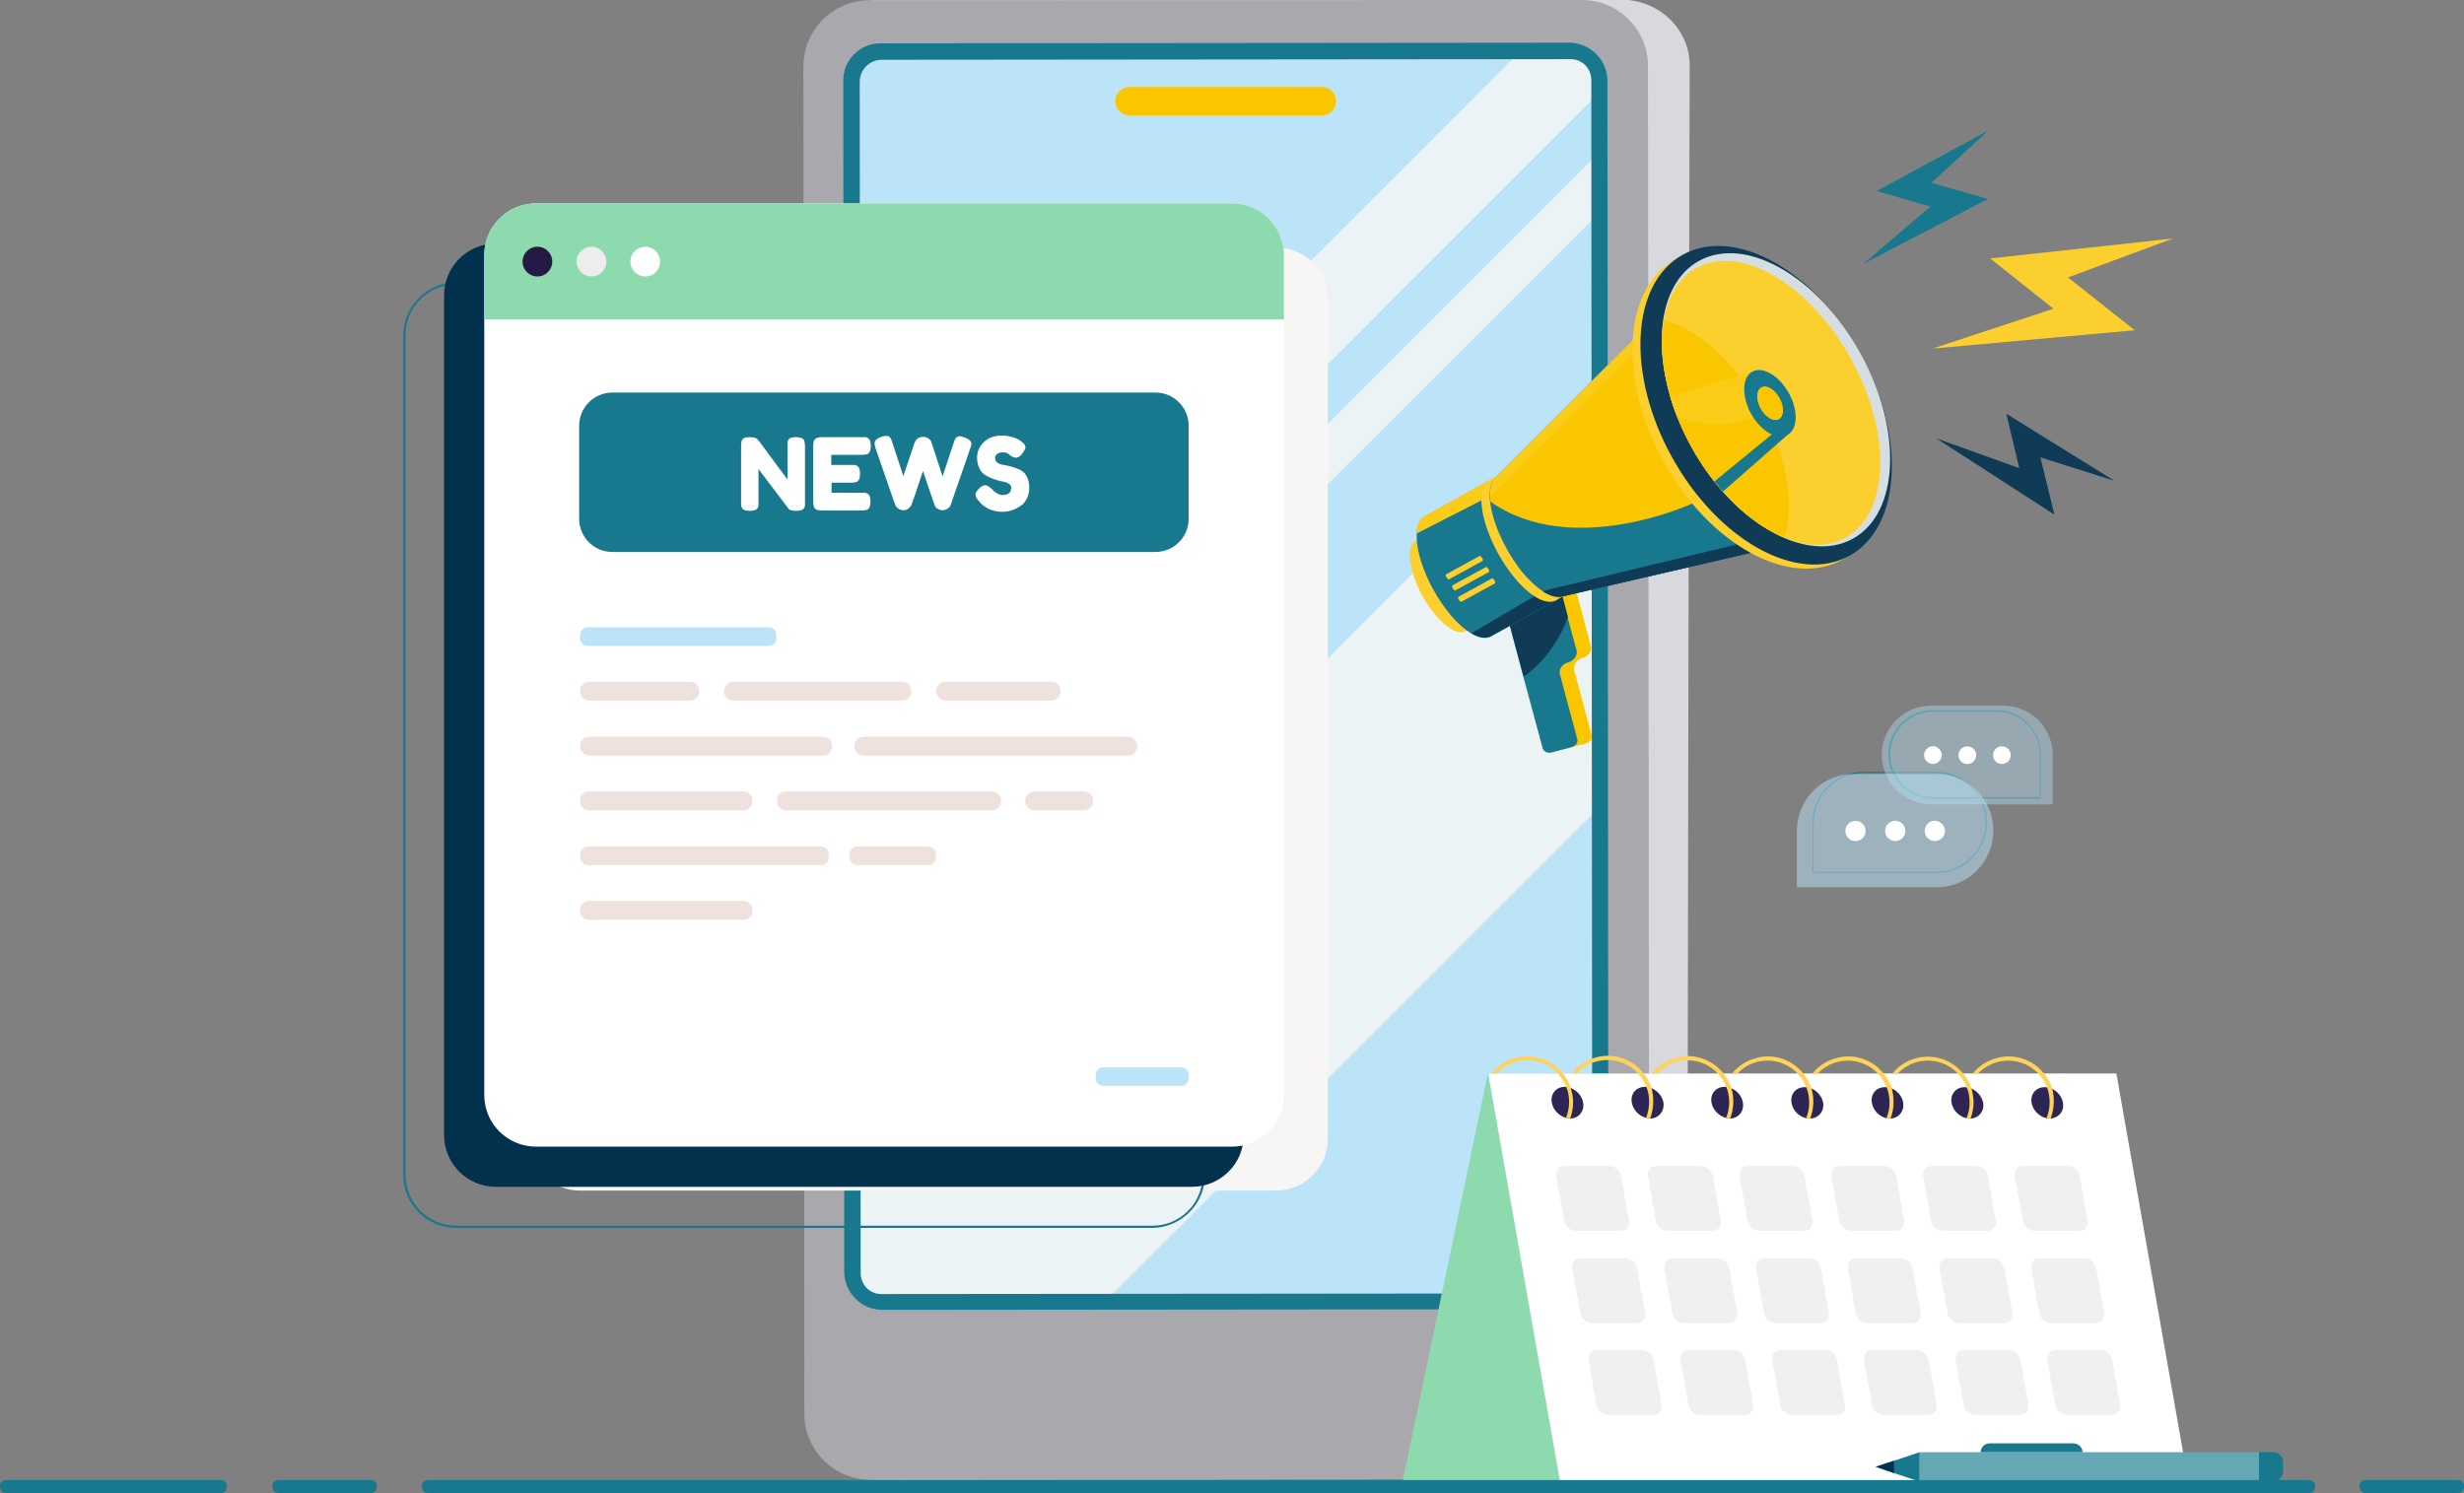 <svg width="533" height="323" viewBox="0 0 533 323" fill="none" xmlns="http://www.w3.org/2000/svg">
<rect x="0" y="0" width="533" height="323" fill="#808080" stroke="none"/>
<g clip-path="url(#clip0_860_1833)">
<path d="M364.958 305.755C364.958 312.804 359.621 318.62 352.574 319.784V319.852H352.3C351.547 319.989 350.795 319.989 350.042 319.989L189.253 320.126C188.5 320.126 187.747 320.057 186.995 319.989H186.721V319.921C179.742 318.757 174.405 312.941 174.405 305.892L174.953 14.371C174.953 6.501 181.658 0.069 189.868 0.069L350.658 -0.068C358.868 -0.068 365.505 6.296 365.505 14.165L365.368 65.353" fill="#D8D9DF"/>
<path d="M356.474 14.234L356.542 65.353L356.747 305.755C356.747 312.804 351.616 318.621 344.911 319.784V319.852H344.637C343.953 319.989 343.2 319.989 342.447 319.989L188.295 320.126C187.542 320.126 186.858 320.058 186.105 319.989H185.832V319.921C179.126 318.757 173.995 312.941 173.995 305.892L173.789 14.371C173.789 6.501 180.153 0.069 188.021 0.069L342.174 0C350.042 0 356.474 6.364 356.474 14.234Z" fill="#A9A8AD"/>
<path d="M346.211 275.166C346.211 278.724 343.337 281.53 339.847 281.53L238.995 281.599L190.758 281.667C187.2 281.667 184.395 278.793 184.395 275.303V245.261V207.623V194.621V181.688V155.683L184.326 17.587C184.326 14.029 187.2 11.223 190.689 11.223L328.968 11.155H339.711C343.268 11.155 346.074 14.029 346.074 17.519V20.051V32.984V45.986V83.624L346.142 174.571L346.211 275.166Z" fill="#BBE4F9"/>
<path d="M289.011 21.898C289.011 22.72 288.668 23.541 288.121 24.088C287.574 24.636 286.821 24.978 285.932 24.978H244.332C242.621 24.978 241.253 23.609 241.253 21.898C241.253 21.077 241.595 20.256 242.142 19.709C242.689 19.161 243.442 18.819 244.332 18.819H285.932C287.642 18.819 289.011 20.188 289.011 21.898Z" fill="#FAC600"/>
<g opacity="0.8">
<path d="M346.142 174.434L238.995 281.599L190.758 281.667C187.2 281.667 184.395 278.793 184.395 275.303V245.261L346.074 83.556L346.142 174.434Z" fill="#F8F6F4"/>
<path d="M346.005 19.982L184.326 181.688V155.683L328.9 11.086H339.642C343.2 11.086 346.005 13.96 346.005 17.45V19.982Z" fill="#F8F6F4"/>
<path d="M346.074 45.918L184.326 207.623V194.621L346.005 32.916L346.074 45.918Z" fill="#F8F6F4"/>
</g>
<path d="M185.079 280.983C183.505 279.409 182.616 277.356 182.616 275.098L182.411 17.382C182.411 13.002 185.968 9.375 190.416 9.375L339.437 9.239C341.626 9.239 343.679 10.128 345.253 11.634C346.826 13.208 347.716 15.261 347.716 17.519L347.921 275.234C347.921 279.614 344.363 283.241 339.916 283.241L190.895 283.378C188.774 283.378 186.653 282.557 185.079 280.983ZM190.758 12.934C188.089 12.934 185.968 15.055 185.968 17.724L186.174 275.44C186.174 276.672 186.653 277.766 187.474 278.656C188.295 279.477 189.458 279.956 190.621 279.956L339.642 279.819C342.311 279.819 344.432 277.698 344.432 275.029L344.226 17.314C344.226 16.082 343.747 14.987 342.926 14.097C342.105 13.276 340.942 12.797 339.779 12.797L190.758 12.934Z" fill="#18788E"/>
<path d="M276.011 257.579H125.484C119.258 257.579 114.263 252.583 114.263 246.356V64.737C114.263 58.51 119.258 53.514 125.484 53.514H276.011C282.237 53.514 287.232 58.51 287.232 64.737V246.356C287.232 252.583 282.168 257.579 276.011 257.579Z" fill="#F8F6F4"/>
<path d="M249.189 265.654H98.663C92.368 265.654 87.237 260.521 87.237 254.226V72.606C87.237 69.527 88.468 66.585 90.658 64.395C92.847 62.273 95.721 61.041 98.732 61.041H249.258C255.553 61.041 260.684 66.174 260.684 72.47V254.089C260.684 257.168 259.453 260.111 257.263 262.301C255.074 264.422 252.2 265.654 249.189 265.654ZM98.595 61.589C95.721 61.589 92.984 62.684 90.932 64.737C88.811 66.79 87.716 69.596 87.716 72.538V254.157C87.716 260.248 92.642 265.175 98.732 265.175H249.258C252.132 265.175 254.868 264.08 256.921 262.027C259.042 259.974 260.137 257.168 260.137 254.226V72.606C260.137 66.516 255.211 61.589 249.121 61.589H98.595Z" fill="#18788E"/>
<path d="M257.811 256.758H107.284C101.058 256.758 96.063 251.762 96.063 245.535V63.916C96.063 57.688 101.058 52.693 107.284 52.693H257.811C264.037 52.693 269.032 57.688 269.032 63.916V245.535C269.1 251.694 264.037 256.758 257.811 256.758Z" fill="#02314E"/>
<path d="M266.5 248.067H115.974C109.747 248.067 104.753 243.071 104.753 236.844V55.225C104.753 48.998 109.747 44.002 115.974 44.002H266.5C272.726 44.002 277.721 48.998 277.721 55.225V236.844C277.721 243.071 272.658 248.067 266.5 248.067Z" fill="white"/>
<path d="M277.721 69.117H104.753V55.225C104.753 48.998 109.747 44.002 115.974 44.002H266.5C272.726 44.002 277.721 48.998 277.721 55.225V69.117Z" fill="#8DDAAF"/>
<path d="M116.247 59.81C118.023 59.81 119.463 58.37 119.463 56.593C119.463 54.817 118.023 53.377 116.247 53.377C114.471 53.377 113.032 54.817 113.032 56.593C113.032 58.37 114.471 59.81 116.247 59.81Z" fill="#241A43"/>
<path d="M127.947 59.81C129.723 59.81 131.163 58.37 131.163 56.593C131.163 54.817 129.723 53.377 127.947 53.377C126.171 53.377 124.732 54.817 124.732 56.593C124.732 58.37 126.171 59.81 127.947 59.81Z" fill="#EDEDED"/>
<path d="M139.579 59.81C141.355 59.81 142.795 58.37 142.795 56.593C142.795 54.817 141.355 53.377 139.579 53.377C137.803 53.377 136.363 54.817 136.363 56.593C136.363 58.37 137.803 59.81 139.579 59.81Z" fill="white"/>
<path d="M166.263 139.738H127.126C126.237 139.738 125.484 138.986 125.484 138.096V137.343C125.484 136.454 126.237 135.701 127.126 135.701H166.263C167.153 135.701 167.905 136.454 167.905 137.343V138.096C167.905 138.986 167.221 139.738 166.263 139.738Z" fill="#BBE4F9"/>
<path d="M149.226 151.577H127.537C126.374 151.577 125.484 150.688 125.484 149.524C125.484 148.361 126.374 147.471 127.537 147.471H149.226C150.389 147.471 151.279 148.361 151.279 149.524C151.279 150.688 150.321 151.577 149.226 151.577Z" fill="#EFE2DE"/>
<path d="M195.068 151.577H158.668C157.505 151.577 156.616 150.688 156.616 149.524C156.616 148.361 157.505 147.471 158.668 147.471H195.068C196.232 147.471 197.121 148.361 197.121 149.524C197.121 150.688 196.232 151.577 195.068 151.577Z" fill="#EFE2DE"/>
<path d="M227.295 151.577H204.579C203.416 151.577 202.526 150.688 202.526 149.524C202.526 148.361 203.416 147.471 204.579 147.471H227.363C228.526 147.471 229.416 148.361 229.416 149.524C229.416 150.688 228.458 151.577 227.295 151.577Z" fill="#EFE2DE"/>
<path d="M177.963 163.484H127.537C126.374 163.484 125.484 162.595 125.484 161.431C125.484 160.268 126.374 159.378 127.537 159.378H177.963C179.126 159.378 180.016 160.268 180.016 161.431C180.016 162.526 179.126 163.484 177.963 163.484Z" fill="#EFE2DE"/>
<path d="M243.921 163.484H186.858C185.695 163.484 184.805 162.595 184.805 161.431C184.805 160.268 185.695 159.378 186.858 159.378H243.921C245.084 159.378 245.974 160.268 245.974 161.431C246.042 162.526 245.084 163.484 243.921 163.484Z" fill="#EFE2DE"/>
<path d="M160.721 175.323H127.468C126.305 175.323 125.416 174.434 125.416 173.27C125.416 172.107 126.305 171.217 127.468 171.217H160.721C161.884 171.217 162.774 172.107 162.774 173.27C162.842 174.365 161.884 175.323 160.721 175.323Z" fill="#EFE2DE"/>
<path d="M234.411 175.323H223.805C222.642 175.323 221.753 174.434 221.753 173.27C221.753 172.107 222.642 171.217 223.805 171.217H234.411C235.574 171.217 236.463 172.107 236.463 173.27C236.532 174.365 235.574 175.323 234.411 175.323Z" fill="#EFE2DE"/>
<path d="M255.484 234.928H238.653C237.763 234.928 237.011 234.175 237.011 233.285V232.533C237.011 231.643 237.763 230.89 238.653 230.89H255.484C256.374 230.89 257.126 231.643 257.126 232.533V233.285C257.126 234.175 256.374 234.928 255.484 234.928Z" fill="#BBE4F9"/>
<path d="M177.621 187.162H127.195C126.305 187.162 125.553 186.409 125.553 185.52V184.767C125.553 183.877 126.305 183.125 127.195 183.125H177.621C178.511 183.125 179.263 183.877 179.263 184.767V185.52C179.263 186.409 178.511 187.162 177.621 187.162Z" fill="#EFE2DE"/>
<path d="M200.816 187.162H185.421C184.532 187.162 183.779 186.409 183.779 185.52V184.767C183.779 183.877 184.532 183.125 185.421 183.125H200.816C201.705 183.125 202.458 183.877 202.458 184.767V185.52C202.526 186.409 201.774 187.162 200.816 187.162Z" fill="#EFE2DE"/>
<path d="M160.721 199.001H127.468C126.305 199.001 125.416 198.111 125.416 196.948C125.416 195.784 126.305 194.895 127.468 194.895H160.721C161.884 194.895 162.774 195.784 162.774 196.948C162.842 198.043 161.884 199.001 160.721 199.001Z" fill="#EFE2DE"/>
<path d="M214.5 175.323H170.095C168.932 175.323 168.042 174.434 168.042 173.27C168.042 172.107 168.932 171.217 170.095 171.217H214.5C215.663 171.217 216.553 172.107 216.553 173.27C216.553 174.365 215.595 175.323 214.5 175.323Z" fill="#EFE2DE"/>
<path d="M249.942 119.414H132.463C128.495 119.414 125.279 116.198 125.279 112.229V92.11C125.279 88.141 128.495 84.924 132.463 84.924H249.942C253.911 84.924 257.126 88.141 257.126 92.11V112.229C257.126 116.198 253.911 119.414 249.942 119.414Z" fill="#18788E"/>
<path d="M170.505 95.189C170.642 94.915 170.847 94.778 171.121 94.71C171.395 94.642 171.737 94.573 172.147 94.573C172.558 94.573 172.9 94.642 173.174 94.71C173.447 94.778 173.584 94.847 173.721 94.984C173.858 95.052 173.926 95.258 173.995 95.463C174.063 95.668 174.132 96.079 174.132 96.558V108.602C174.132 108.944 174.132 109.218 174.132 109.355C174.132 109.491 174.063 109.697 173.926 109.902C173.721 110.313 173.174 110.518 172.216 110.518C171.668 110.518 171.258 110.45 171.053 110.381C170.847 110.313 170.642 110.176 170.505 109.97C167.221 105.659 165.1 102.785 164.074 101.485V108.602C164.074 108.944 164.074 109.218 164.074 109.355C164.074 109.491 164.005 109.697 163.868 109.902C163.663 110.313 163.116 110.518 162.158 110.518C161.268 110.518 160.721 110.313 160.516 109.902C160.379 109.697 160.311 109.491 160.311 109.286C160.311 109.081 160.311 108.876 160.311 108.533V96.421C160.311 95.874 160.379 95.463 160.516 95.189C160.653 94.915 160.858 94.778 161.132 94.71C161.405 94.642 161.747 94.573 162.226 94.573C162.637 94.573 162.979 94.642 163.253 94.71C163.526 94.778 163.663 94.847 163.8 94.984C163.868 95.052 164.005 95.189 164.279 95.531C167.358 99.706 169.342 102.443 170.368 103.743V96.421C170.3 95.874 170.368 95.463 170.505 95.189Z" fill="white"/>
<path d="M179.674 106.617H186.379C186.721 106.617 186.926 106.617 187.132 106.617C187.268 106.617 187.474 106.686 187.679 106.823C188.089 107.028 188.295 107.575 188.295 108.533C188.295 109.56 188.021 110.107 187.474 110.313C187.2 110.381 186.858 110.45 186.379 110.45H177.826C176.8 110.45 176.253 110.176 176.047 109.628C175.979 109.423 175.911 109.012 175.911 108.533V96.489C175.911 95.737 176.047 95.258 176.321 94.984C176.595 94.71 177.142 94.573 177.895 94.573H186.447C186.789 94.573 186.995 94.573 187.2 94.573C187.337 94.573 187.542 94.642 187.747 94.778C188.158 94.984 188.363 95.531 188.363 96.489C188.363 97.516 188.089 98.063 187.542 98.269C187.268 98.337 186.926 98.405 186.447 98.405H179.811V100.595H184.121C184.463 100.595 184.668 100.595 184.874 100.595C185.011 100.595 185.216 100.664 185.421 100.801C185.832 101.006 186.037 101.553 186.037 102.511C186.037 103.538 185.763 104.085 185.216 104.291C184.942 104.359 184.6 104.427 184.121 104.427H179.879V106.617H179.674Z" fill="white"/>
<path d="M208.684 94.642C209.642 94.984 210.121 95.463 210.121 96.01C210.121 96.216 210.053 96.558 209.847 97.105L205.674 109.149C205.674 109.218 205.605 109.355 205.537 109.492C205.468 109.628 205.263 109.834 204.989 110.039C204.647 110.244 204.305 110.381 203.895 110.381C203.484 110.381 203.074 110.244 202.8 110.039C202.458 109.834 202.253 109.56 202.184 109.355L199.653 101.896C198.079 106.617 197.258 109.081 197.189 109.149C197.189 109.218 197.121 109.355 196.984 109.492C196.916 109.628 196.779 109.765 196.642 109.902C196.3 110.244 195.889 110.381 195.479 110.381C195 110.381 194.658 110.244 194.316 110.039C194.042 109.834 193.837 109.628 193.7 109.355L193.563 109.012L189.389 96.968C189.253 96.489 189.184 96.147 189.184 95.874C189.184 95.326 189.663 94.847 190.621 94.505C191.032 94.368 191.442 94.3 191.784 94.3C192.126 94.3 192.4 94.436 192.537 94.642C192.742 94.847 192.879 95.258 193.016 95.737L195.411 102.99L197.805 95.874C198.011 95.258 198.353 94.847 198.9 94.642C199.105 94.573 199.447 94.505 199.789 94.505C200.132 94.505 200.474 94.642 200.816 94.847C201.158 95.052 201.363 95.326 201.432 95.531L203.895 103.059L206.289 95.805C206.426 95.463 206.495 95.258 206.563 95.052C206.632 94.915 206.768 94.71 206.974 94.573C207.179 94.436 207.384 94.368 207.726 94.368C207.932 94.436 208.274 94.505 208.684 94.642Z" fill="white"/>
<path d="M211.558 108.191C211.216 107.712 211.011 107.302 211.011 106.96C211.011 106.617 211.353 106.07 211.968 105.523C212.311 105.18 212.721 104.975 213.132 104.975C213.542 104.975 214.089 105.317 214.842 106.07C215.047 106.344 215.321 106.549 215.732 106.754C216.074 106.96 216.484 107.096 216.758 107.096C218.126 107.096 218.742 106.549 218.742 105.454C218.742 105.112 218.537 104.838 218.195 104.633C217.853 104.428 217.374 104.222 216.826 104.154C216.279 104.085 215.663 103.88 215.047 103.675C214.432 103.47 213.816 103.196 213.268 102.854C212.721 102.58 212.242 102.101 211.9 101.417C211.558 100.732 211.353 99.98 211.353 99.022C211.353 97.721 211.832 96.626 212.789 95.668C213.747 94.71 215.047 94.231 216.689 94.231C217.579 94.231 218.332 94.368 219.084 94.573C219.768 94.779 220.316 95.052 220.589 95.258L221.137 95.668C221.616 96.079 221.821 96.421 221.821 96.763C221.821 97.037 221.616 97.448 221.274 97.927C220.795 98.679 220.247 99.022 219.768 99.022C219.495 99.022 219.084 98.885 218.674 98.611C218.605 98.611 218.537 98.542 218.4 98.406C218.263 98.269 218.195 98.2 218.058 98.132C217.784 97.927 217.374 97.858 216.895 97.858C216.416 97.858 216.005 97.995 215.732 98.2C215.389 98.406 215.253 98.748 215.253 99.158C215.253 99.569 215.458 99.911 215.8 100.116C216.142 100.39 216.621 100.527 217.168 100.595C217.716 100.664 218.332 100.801 218.947 101.006C219.632 101.211 220.179 101.417 220.726 101.69C221.274 101.964 221.753 102.375 222.095 103.059C222.437 103.675 222.642 104.496 222.642 105.454C222.642 106.412 222.437 107.233 222.095 107.918C221.753 108.602 221.205 109.218 220.589 109.56C219.426 110.313 218.195 110.723 216.826 110.723C216.142 110.723 215.526 110.655 214.911 110.45C214.295 110.313 213.816 110.107 213.405 109.834C212.653 109.355 212.105 108.944 211.832 108.465L211.558 108.191Z" fill="white"/>
<path d="M303.379 320.537H439.195L457.668 232.259H321.853L303.379 320.537Z" fill="#8DDAAF"/>
<path d="M321.921 232.259L321.032 236.433L327.326 320.537H337.453L321.921 232.259Z" fill="#8DDAAF"/>
<path d="M337.726 320.126L322.332 232.601H457.532L472.926 320.126H337.726Z" fill="white"/>
<path d="M457.189 232.943L472.516 319.784H338.068L322.742 232.943H457.189ZM457.805 232.259H321.921L337.453 320.468H473.337L457.805 232.259Z" fill="white"/>
<path d="M339.642 241.977C339.3 241.977 339.026 241.908 338.753 241.84C337.247 241.429 335.947 240.129 335.674 238.555C335.332 236.707 336.563 235.133 338.479 235.133C338.616 235.133 338.753 235.133 338.821 235.133C339.163 235.202 339.505 235.27 339.847 235.407C341.147 235.954 342.242 237.118 342.447 238.555C342.789 240.403 341.489 241.977 339.642 241.977Z" fill="#2F2554"/>
<path d="M443.574 241.976C443.505 241.976 443.505 241.976 443.437 241.976C443.163 241.976 442.958 241.976 442.684 241.908C441.111 241.566 439.742 240.197 439.468 238.623C439.126 236.776 440.358 235.202 442.274 235.202C442.479 235.202 442.616 235.202 442.821 235.27C443.163 235.339 443.505 235.407 443.847 235.544C445.079 236.091 446.037 237.255 446.242 238.555C446.584 240.403 445.353 241.84 443.574 241.976Z" fill="#2F2554"/>
<path d="M356.953 241.977C356.679 241.977 356.337 241.908 356.063 241.84C354.558 241.429 353.258 240.129 352.984 238.555C352.642 236.707 353.874 235.133 355.789 235.133C355.926 235.133 356.063 235.133 356.2 235.133C356.542 235.202 356.884 235.27 357.226 235.407C358.526 235.954 359.553 237.118 359.826 238.486C360.1 240.403 358.8 241.977 356.953 241.977Z" fill="#2F2554"/>
<path d="M374.263 241.977C373.921 241.977 373.647 241.908 373.374 241.84C371.868 241.497 370.5 240.129 370.226 238.555C369.884 236.707 371.116 235.133 373.032 235.133C373.168 235.133 373.305 235.133 373.442 235.133C373.784 235.202 374.126 235.27 374.468 235.407C375.768 235.954 376.795 237.118 377 238.486C377.342 240.403 376.111 241.908 374.263 241.977Z" fill="#2F2554"/>
<path d="M391.574 241.976C391.232 241.976 390.958 241.976 390.684 241.908C389.111 241.566 387.811 240.197 387.537 238.623C387.195 236.776 388.426 235.202 390.342 235.202C390.479 235.202 390.616 235.202 390.821 235.202C391.163 235.27 391.505 235.339 391.847 235.475C393.079 236.023 394.105 237.186 394.379 238.555C394.653 240.403 393.421 241.908 391.574 241.976Z" fill="#2F2554"/>
<path d="M408.953 241.976H408.884C408.611 241.976 408.337 241.976 408.063 241.908C406.49 241.566 405.189 240.197 404.916 238.623C404.574 236.776 405.805 235.202 407.721 235.202C407.858 235.202 408.063 235.202 408.2 235.202C408.542 235.27 408.884 235.339 409.226 235.475C410.458 236.023 411.484 237.186 411.69 238.555C411.963 240.403 410.732 241.908 408.953 241.976Z" fill="#2F2554"/>
<path d="M426.263 241.976C426.195 241.976 426.195 241.976 426.126 241.976C425.853 241.976 425.579 241.976 425.374 241.908C423.8 241.566 422.432 240.197 422.158 238.623C421.816 236.776 423.047 235.202 424.963 235.202C425.168 235.202 425.305 235.202 425.511 235.27C425.853 235.339 426.195 235.407 426.537 235.544C427.768 236.091 428.726 237.255 429 238.623C429.274 240.403 428.042 241.908 426.263 241.976Z" fill="#2F2554"/>
<path d="M339.642 241.976C339.368 241.976 339.026 241.908 338.753 241.84C339.368 240.266 339.574 238.555 339.3 236.912C339.232 236.297 339.026 235.749 338.821 235.202C338.411 234.107 337.795 233.149 336.974 232.259C336.563 231.78 336.084 231.369 335.605 231.027C331.911 228.427 326.847 228.974 323.837 232.259H322.674C325.889 228.153 331.774 227.332 336.084 230.343C336.837 230.89 337.521 231.575 338.137 232.259C338.889 233.217 339.437 234.244 339.779 235.407C339.916 235.818 339.984 236.228 340.121 236.707C340.463 238.486 340.258 240.334 339.642 241.976Z" fill="#FFD259"/>
<path d="M443.574 241.977C443.505 241.977 443.505 241.977 443.437 241.977C443.163 241.977 442.958 241.976 442.684 241.908C443.574 239.787 443.574 237.392 442.821 235.27C442.411 234.175 441.795 233.217 440.974 232.328C440.563 231.849 440.084 231.506 439.605 231.096C437.621 229.727 435.226 229.18 432.9 229.59C430.916 229.932 429.137 230.89 427.837 232.328H426.674C428.179 230.411 430.3 229.18 432.763 228.701C435.363 228.222 437.963 228.838 440.153 230.343C440.905 230.89 441.589 231.575 442.205 232.259C442.958 233.217 443.574 234.312 443.916 235.475C444.463 237.597 444.395 239.855 443.574 241.977Z" fill="#FFD259"/>
<path d="M356.953 241.976C356.679 241.976 356.337 241.908 356.063 241.84C356.679 240.266 356.884 238.555 356.611 236.844C356.542 236.297 356.337 235.681 356.132 235.133C355.721 234.038 355.105 233.08 354.284 232.191C353.874 231.712 353.395 231.301 352.916 230.959C350.932 229.59 348.537 229.043 346.211 229.453C344.226 229.795 342.447 230.754 341.147 232.191H339.984C341.489 230.274 343.611 229.043 346.074 228.564C348.674 228.085 351.274 228.701 353.463 230.206C354.216 230.754 354.9 231.438 355.516 232.122C356.268 233.08 356.816 234.107 357.226 235.27C357.363 235.681 357.432 236.091 357.5 236.57C357.774 238.486 357.568 240.334 356.953 241.976Z" fill="#FFD259"/>
<path d="M374.263 241.976C373.921 241.976 373.647 241.908 373.374 241.839C374.263 239.718 374.263 237.323 373.442 235.202C373.032 234.107 372.416 233.149 371.595 232.259C371.184 231.78 370.705 231.369 370.226 231.027C368.242 229.659 365.847 229.111 363.521 229.522C361.537 229.864 359.758 230.822 358.458 232.259H357.295C358.8 230.343 360.921 229.111 363.384 228.632C365.984 228.153 368.584 228.769 370.774 230.274C371.526 230.822 372.211 231.506 372.826 232.191C373.579 233.149 374.126 234.243 374.537 235.407C375.153 237.528 375.084 239.855 374.263 241.976Z" fill="#FFD259"/>
<path d="M391.574 241.977C391.232 241.977 390.958 241.976 390.684 241.908C391.574 239.787 391.574 237.392 390.753 235.27C390.342 234.175 389.726 233.217 388.905 232.328C388.495 231.849 388.016 231.438 387.537 231.096C383.842 228.495 378.779 229.043 375.768 232.328H374.605C376.111 230.411 378.232 229.18 380.695 228.701C383.295 228.222 385.895 228.838 388.084 230.343C388.837 230.89 389.521 231.575 390.137 232.259C390.889 233.217 391.437 234.312 391.847 235.475C392.463 237.528 392.395 239.855 391.574 241.977Z" fill="#FFD259"/>
<path d="M408.953 241.977H408.884C408.611 241.977 408.337 241.976 408.063 241.908C408.953 239.787 408.953 237.392 408.132 235.27C407.721 234.175 407.105 233.217 406.284 232.328C405.874 231.849 405.395 231.506 404.916 231.096C402.932 229.727 400.537 229.18 398.211 229.59C396.226 229.932 394.447 230.89 393.147 232.328H391.984C393.489 230.411 395.611 229.18 398.074 228.701C400.674 228.222 403.274 228.838 405.463 230.343C406.216 230.89 406.9 231.575 407.516 232.259C408.268 233.217 408.884 234.312 409.226 235.475C409.774 237.597 409.774 239.855 408.953 241.977Z" fill="#FFD259"/>
<path d="M426.263 241.976C426.195 241.976 426.195 241.976 426.126 241.976C425.853 241.976 425.579 241.976 425.374 241.908C426.058 240.334 426.195 238.623 425.921 236.912C425.853 236.365 425.647 235.749 425.442 235.27C425.032 234.175 424.416 233.217 423.595 232.327C423.184 231.848 422.705 231.438 422.226 231.096C418.532 228.495 413.468 229.043 410.458 232.327H409.295C412.511 228.221 418.395 227.4 422.705 230.411C423.458 230.959 424.142 231.643 424.758 232.327C425.511 233.285 426.126 234.38 426.468 235.544C426.605 235.954 426.674 236.365 426.742 236.776C427.084 238.486 426.879 240.334 426.263 241.976Z" fill="#FFD259"/>
<path d="M350.589 266.27H340.942C339.711 266.27 338.547 265.312 338.342 264.08L336.632 254.431C336.426 253.199 337.247 252.241 338.411 252.241H348.058C349.289 252.241 350.453 253.199 350.658 254.431L352.368 264.08C352.574 265.312 351.753 266.27 350.589 266.27Z" fill="#F1F0F1"/>
<path d="M354.079 286.252H344.432C343.2 286.252 342.037 285.294 341.832 284.062L340.121 274.413C339.916 273.181 340.737 272.223 341.9 272.223H351.547C352.779 272.223 353.942 273.181 354.147 274.413L355.858 284.062C356.132 285.226 355.311 286.252 354.079 286.252Z" fill="#F1F0F1"/>
<path d="M357.568 306.097H347.921C346.689 306.097 345.526 305.139 345.321 303.908L343.611 294.259C343.405 293.027 344.226 292.069 345.389 292.069H355.105C356.337 292.069 357.5 293.027 357.705 294.259L359.416 303.908C359.621 305.071 358.8 306.097 357.568 306.097Z" fill="#F1F0F1"/>
<path d="M370.5 254.431L372.21 264.08C372.416 265.312 371.595 266.27 370.432 266.27H360.784C359.553 266.27 358.389 265.312 358.184 264.08L356.474 254.431C356.268 253.199 357.089 252.241 358.253 252.241H367.9C369.132 252.241 370.295 253.199 370.5 254.431Z" fill="#F1F0F1"/>
<path d="M390.342 254.431L392.053 264.08C392.258 265.312 391.437 266.27 390.274 266.27H380.626C379.395 266.27 378.232 265.312 378.026 264.08L376.316 254.431C376.11 253.199 376.932 252.241 378.095 252.241H387.742C388.974 252.241 390.137 253.199 390.342 254.431Z" fill="#F1F0F1"/>
<path d="M410.184 254.431L411.895 264.08C412.1 265.312 411.279 266.27 410.116 266.27H400.468C399.237 266.27 398.074 265.312 397.868 264.08L396.158 254.431C395.953 253.199 396.774 252.241 397.937 252.241H407.584C408.816 252.241 409.979 253.199 410.184 254.431Z" fill="#F1F0F1"/>
<path d="M430.026 254.431L431.737 264.08C431.942 265.312 431.121 266.27 429.958 266.27H420.311C419.079 266.27 417.916 265.312 417.711 264.08L416 254.431C415.795 253.199 416.616 252.241 417.779 252.241H427.426C428.658 252.241 429.821 253.199 430.026 254.431Z" fill="#F1F0F1"/>
<path d="M449.868 254.431L451.579 264.08C451.784 265.312 450.963 266.27 449.8 266.27H440.153C438.921 266.27 437.758 265.312 437.553 264.08L435.842 254.431C435.637 253.199 436.458 252.241 437.621 252.241H447.268C448.5 252.241 449.663 253.199 449.868 254.431Z" fill="#F1F0F1"/>
<path d="M374.058 274.413L375.768 284.062C375.974 285.294 375.153 286.252 373.989 286.252H364.342C363.111 286.252 361.947 285.294 361.742 284.062L360.032 274.413C359.826 273.181 360.647 272.223 361.811 272.223H371.458C372.689 272.223 373.853 273.181 374.058 274.413Z" fill="#F1F0F1"/>
<path d="M393.9 274.413L395.611 284.062C395.816 285.294 394.995 286.252 393.832 286.252H384.184C382.953 286.252 381.789 285.294 381.584 284.062L379.874 274.413C379.668 273.181 380.489 272.223 381.653 272.223H391.3C392.532 272.223 393.695 273.181 393.9 274.413Z" fill="#F1F0F1"/>
<path d="M413.742 274.413L415.453 284.062C415.658 285.294 414.837 286.252 413.674 286.252H404.026C402.795 286.252 401.632 285.294 401.426 284.062L399.716 274.413C399.511 273.181 400.332 272.223 401.495 272.223H411.142C412.374 272.223 413.537 273.181 413.742 274.413Z" fill="#F1F0F1"/>
<path d="M433.584 274.413L435.295 284.062C435.5 285.294 434.679 286.252 433.516 286.252H423.868C422.637 286.252 421.474 285.294 421.268 284.062L419.558 274.413C419.353 273.181 420.174 272.223 421.337 272.223H430.984C432.216 272.223 433.379 273.181 433.584 274.413Z" fill="#F1F0F1"/>
<path d="M453.426 274.413L455.137 284.062C455.342 285.294 454.521 286.252 453.358 286.252H443.71C442.479 286.252 441.316 285.294 441.111 284.062L439.4 274.413C439.195 273.181 440.016 272.223 441.179 272.223H450.826C452.058 272.223 453.221 273.181 453.426 274.413Z" fill="#F1F0F1"/>
<path d="M377.547 294.259L379.258 303.908C379.463 305.139 378.642 306.097 377.479 306.097H367.832C366.6 306.097 365.437 305.139 365.232 303.908L363.521 294.259C363.316 293.027 364.137 292.069 365.3 292.069H374.947C376.179 292.069 377.342 293.027 377.547 294.259Z" fill="#F1F0F1"/>
<path d="M397.389 294.259L399.1 303.908C399.305 305.139 398.484 306.097 397.321 306.097H387.674C386.442 306.097 385.279 305.139 385.074 303.908L383.363 294.259C383.158 293.027 383.979 292.069 385.142 292.069H394.789C396.021 292.069 397.184 293.027 397.389 294.259Z" fill="#F1F0F1"/>
<path d="M417.232 294.259L418.942 303.908C419.147 305.139 418.326 306.097 417.163 306.097H407.516C406.284 306.097 405.121 305.139 404.916 303.908L403.205 294.259C403 293.027 403.821 292.069 404.984 292.069H414.632C415.863 292.069 417.026 293.027 417.232 294.259Z" fill="#F1F0F1"/>
<path d="M437.074 294.259L438.784 303.908C438.989 305.139 438.168 306.097 437.005 306.097H427.358C426.126 306.097 424.963 305.139 424.758 303.908L423.047 294.259C422.842 293.027 423.663 292.069 424.826 292.069H434.474C435.705 292.069 436.868 293.027 437.074 294.259Z" fill="#F1F0F1"/>
<path d="M456.916 294.259L458.626 303.908C458.832 305.139 458.011 306.097 456.847 306.097H447.2C445.968 306.097 444.805 305.139 444.6 303.908L442.889 294.259C442.684 293.027 443.505 292.069 444.668 292.069H454.316C455.547 292.069 456.711 293.027 456.916 294.259Z" fill="#F1F0F1"/>
<path d="M488.663 314.172H415.247V320.468H488.663V314.172Z" fill="#67A6B4"/>
<path d="M491.742 320.468H488.663V314.172H491.742C492.905 314.172 493.863 315.13 493.863 316.294V318.415C493.795 319.578 492.905 320.468 491.742 320.468Z" fill="#18788E"/>
<path d="M415.247 314.172V320.537L409.705 318.689L405.737 317.32L409.705 316.02L415.247 314.172Z" fill="#18788E"/>
<path d="M409.705 316.02V318.689L405.737 317.32L409.705 316.02Z" fill="#02314E"/>
<path d="M450.484 314.172H428.453C428.453 313.078 429.342 312.256 430.368 312.256H448.5C449.595 312.256 450.484 313.146 450.484 314.172Z" fill="#18788E"/>
<path d="M335.742 127.421L328.284 129.405L336.768 161.021C336.974 161.774 337.863 162.184 338.684 161.979L343.063 160.816C343.953 160.611 344.5 159.789 344.295 159.037L340.532 145.008C340.258 143.913 341.01 142.681 342.31 142.339C343.61 141.997 344.432 140.834 344.089 139.67L340.463 126.052L335.742 127.421Z" fill="#FAC600"/>
<path d="M339.984 161.637L335.605 162.8C334.716 163.006 333.895 162.595 333.689 161.842L329.516 146.377L325.205 130.227L332.663 128.242L337.384 127.01L339.095 133.511L341.011 140.628C341.079 140.765 341.079 140.97 341.079 141.107C341.079 142.065 340.326 142.955 339.232 143.297C337.932 143.639 337.111 144.803 337.453 145.966L341.216 159.995C341.353 160.61 340.874 161.363 339.984 161.637Z" fill="#18788E"/>
<path d="M339.163 133.443C339.163 133.511 336.632 141.518 329.584 146.377L325.274 130.227L332.732 128.242L337.453 127.01L339.163 133.443Z" fill="#0F3B57"/>
<path d="M318.158 135.154C318.911 132.964 318.021 128.721 315.695 124.478C313.368 120.235 310.289 117.224 307.963 116.745L307.621 116.198L306.253 116.951C304.063 118.183 304.747 123.52 307.689 128.926C310.7 134.333 314.874 137.754 317.063 136.522L318.432 135.77L318.158 135.154Z" fill="#FBD02E"/>
<path d="M337.111 129.611L322.537 137.686C321.442 138.301 319.937 138.028 318.295 137.07C315.626 135.496 312.547 132.074 310.084 127.626C308.989 125.71 308.168 123.725 307.553 121.946C307.005 120.304 306.663 118.798 306.526 117.43C306.458 116.745 306.458 116.129 306.458 115.514C306.458 114.829 306.595 114.282 306.732 113.734C307.005 112.845 307.484 112.16 308.168 111.75L322.742 103.675L323.016 104.085L323.905 105.728L323.974 105.796L335.947 127.421L336.905 129.2L337.111 129.611Z" fill="#18788E"/>
<path d="M323.905 105.796L322.332 107.302L306.389 115.445C306.389 114.761 306.526 114.213 306.663 113.666C306.937 112.776 307.416 112.092 308.1 111.681L322.674 103.606L322.947 104.017L323.837 105.659L323.905 105.796Z" fill="#FACB17"/>
<path d="M380.695 119.14L337.521 129.132C337.384 129.132 337.247 129.132 337.111 129.132C337.042 129.132 336.905 129.132 336.837 129.132L337.111 129.542L322.537 137.617C321.442 138.233 319.937 137.959 318.295 137.001L333.758 127.9L335.879 127.352L376.111 117.703L379.668 117.224L380.695 119.14Z" fill="#0F3B57"/>
<path d="M338.354 128.847L323.958 102.872L321.924 104L336.32 129.975L338.354 128.847Z" fill="#FBD02E"/>
<path d="M336.562 129.87C339.47 128.258 338.605 121.136 334.63 113.963C330.654 106.79 325.074 102.283 322.166 103.895C319.257 105.508 320.122 112.629 324.098 119.802C328.073 126.975 333.653 131.483 336.562 129.87Z" fill="#FBD02E"/>
<path d="M380.695 119.141L337.521 129.132C337.384 129.132 337.247 129.132 337.111 129.132C337.042 129.132 336.905 129.132 336.837 129.132C335.879 129.063 334.853 128.653 333.689 127.9C332.253 126.942 330.747 125.505 329.242 123.725C328.079 122.288 326.984 120.646 325.958 118.798C324.932 116.951 324.111 115.103 323.495 113.392C322.879 111.681 322.537 110.039 322.332 108.534C322.263 108.123 322.263 107.712 322.263 107.37C322.263 106.07 322.4 104.907 322.879 104.085C323.016 103.88 323.084 103.675 323.221 103.538L354.558 72.196L354.9 72.812L370.911 101.622L379.6 117.293L380.695 119.141Z" fill="#18788E"/>
<path d="M370.979 101.553L366.053 108.944C366.053 108.944 340.053 120.988 322.4 108.534C322.195 106.344 322.468 104.564 323.289 103.538L334.853 91.973L335.605 91.22L354.626 72.196L357.637 77.602L359.621 81.161L370.979 101.553Z" fill="#FAC600"/>
<path d="M380.695 119.14L337.521 129.132C337.384 129.132 337.247 129.132 337.111 129.132C337.042 129.132 336.905 129.132 336.837 129.132C335.879 129.063 334.853 128.653 333.689 127.9L335.811 127.352L376.042 117.703L379.6 117.224L380.695 119.14Z" fill="#0F3B57"/>
<path d="M354.968 72.744L353.121 76.713L322.332 107.302C322.332 106.002 322.468 104.838 322.947 104.017C323.084 103.812 323.153 103.606 323.289 103.47L354.626 72.128L354.968 72.744Z" fill="#FACB17"/>
<path d="M398.583 121.057C409.985 114.736 411.149 95.034 401.183 77.053C391.218 59.071 373.896 49.618 362.494 55.94C351.092 62.261 349.927 81.962 359.893 99.944C369.859 117.926 387.181 127.379 398.583 121.057Z" fill="#FBD02E"/>
<path d="M400.088 120.228C411.325 113.998 412.355 94.371 402.389 76.389C392.424 58.407 375.235 48.88 363.999 55.11C352.762 61.34 351.732 80.967 361.698 98.948C371.663 116.93 388.851 126.457 400.088 120.228Z" fill="#0F3B57"/>
<path d="M400.811 116.537C410.891 110.949 411.607 92.967 402.411 76.373C393.214 59.78 377.588 50.858 367.508 56.447C357.427 62.035 356.711 80.017 365.908 96.611C375.104 113.204 390.731 122.125 400.811 116.537Z" fill="#D6DEE2"/>
<path d="M400.332 77.534C391.437 61.452 376.453 52.693 366.942 57.962C363.111 60.083 360.784 64.121 359.895 69.253C359.074 74.044 359.553 79.724 361.263 85.746C362.289 89.372 363.863 93.068 365.847 96.695C367.832 100.322 370.158 103.606 372.689 106.412C376.795 111.065 381.447 114.487 385.895 116.335C390.684 118.319 395.405 118.456 399.237 116.335C408.747 110.997 409.295 93.615 400.332 77.534Z" fill="#FBD02E"/>
<path d="M385.963 116.267C378.779 113.324 371.253 106.344 365.916 96.695C360.579 87.046 358.595 76.986 359.895 69.322C366.805 70.759 375.084 77.945 380.832 88.415C386.647 98.816 388.358 109.56 385.963 116.267Z" fill="#FAC600"/>
<path d="M386.647 94.094L372.689 106.344C372.074 105.659 371.458 104.907 370.842 104.154C369.063 101.895 367.353 99.364 365.847 96.626C364.616 94.368 363.521 92.11 362.7 89.851C362.153 88.483 361.674 87.046 361.263 85.677L379.053 80.339L381.721 85.13L385.621 92.11L386.647 94.094Z" fill="#FAC600"/>
<path d="M381.789 85.198L379.463 90.468C379.463 90.468 370.158 93.752 362.7 89.92C362.153 88.551 361.674 87.114 361.263 85.746L379.053 80.408L381.789 85.198Z" fill="#FACB17"/>
<path d="M386.647 94.094L372.689 106.344C372.074 105.659 371.458 104.907 370.842 104.154L384.732 92.794L385.621 92.178L386.647 94.094Z" fill="#18788E"/>
<path d="M386.921 84.993C384.8 81.229 381.311 79.176 379.053 80.408C376.795 81.64 376.726 85.746 378.779 89.509C380.9 93.273 384.389 95.326 386.647 94.094C388.905 92.862 389.042 88.757 386.921 84.993ZM380.9 88.346C379.874 86.43 379.942 84.445 381.037 83.829C382.132 83.214 383.911 84.24 384.937 86.156C385.963 88.072 385.895 90.057 384.8 90.673C383.637 91.289 381.926 90.262 380.9 88.346Z" fill="#18788E"/>
<path d="M384.777 90.665C385.901 90.041 385.965 88.009 384.921 86.125C383.877 84.241 382.12 83.219 380.996 83.841C379.872 84.465 379.808 86.497 380.852 88.381C381.896 90.265 383.654 91.287 384.777 90.665Z" fill="#FAC600"/>
<path d="M313.095 125.163L312.753 124.615C312.684 124.478 312.753 124.273 312.889 124.205L320.005 120.304C320.142 120.236 320.347 120.304 320.416 120.441L320.758 120.988C320.826 121.125 320.758 121.33 320.621 121.399L313.505 125.299C313.368 125.368 313.163 125.299 313.095 125.163Z" fill="#FBD02E"/>
<path d="M314.463 127.558L314.121 127.01C314.053 126.873 314.121 126.668 314.258 126.6L321.374 122.699C321.51 122.631 321.716 122.699 321.784 122.836L322.126 123.383C322.195 123.52 322.126 123.725 321.989 123.794L314.874 127.695C314.737 127.763 314.532 127.763 314.463 127.558Z" fill="#FBD02E"/>
<path d="M315.763 130.021L315.421 129.474C315.353 129.337 315.421 129.132 315.558 129.063L322.674 125.163C322.811 125.094 323.016 125.163 323.084 125.299L323.426 125.847C323.495 125.984 323.426 126.189 323.289 126.258L316.174 130.158C316.037 130.227 315.9 130.158 315.763 130.021Z" fill="#FBD02E"/>
<path d="M403.068 57.072L417.574 44.686L405.942 41.333L430.163 28.194L417.779 39.554L430.026 43.044L403.068 57.072Z" fill="#18788E"/>
<path d="M418.874 94.847L436.8 101.28L433.995 89.509L457.395 104.017L441.384 98.953L444.395 111.339L418.874 94.847Z" fill="#0F3B57"/>
<path d="M418.053 75.412L444.189 66.79L430.505 55.909L470.053 51.598L447.337 60.015L461.774 71.443L418.053 75.412Z" fill="#FBD02E"/>
<path d="M418.874 188.873H392.053V177.924C392.053 171.902 396.979 166.975 403 166.975H418.874C424.895 166.975 429.821 171.902 429.821 177.924C429.821 183.946 424.963 188.873 418.874 188.873ZM392.326 188.599H418.874C424.758 188.599 429.547 183.809 429.547 177.924C429.547 172.039 424.758 167.248 418.874 167.248H403C397.116 167.248 392.326 172.039 392.326 177.924V188.599Z" fill="#18788E"/>
<path d="M441.453 172.791H418.053C412.784 172.791 408.474 168.48 408.474 163.211C408.474 157.942 412.784 153.63 418.053 153.63H431.874C437.142 153.63 441.453 157.942 441.453 163.211V172.791ZM418.121 153.973C412.989 153.973 408.884 158.147 408.884 163.211C408.884 168.343 413.058 172.449 418.121 172.449H441.247V163.211C441.247 158.078 437.074 153.973 432.011 153.973H418.121Z" fill="#18788E"/>
<path opacity="0.5" d="M418.942 191.952H388.7V179.703C388.7 172.928 394.174 167.454 400.947 167.454H418.942C425.716 167.454 431.189 172.928 431.189 179.703C431.189 186.478 425.716 191.952 418.942 191.952Z" fill="#BBE4F9"/>
<path d="M416.342 179.771C416.342 181.003 417.368 181.961 418.532 181.961C419.763 181.961 420.721 180.935 420.721 179.771C420.721 178.54 419.695 177.582 418.532 177.582C417.3 177.513 416.342 178.54 416.342 179.771Z" fill="white"/>
<path d="M410.182 181.942C411.386 181.823 412.265 180.751 412.146 179.547C412.026 178.344 410.954 177.464 409.751 177.584C408.548 177.703 407.669 178.775 407.788 179.978C407.907 181.182 408.979 182.061 410.182 181.942Z" fill="white"/>
<path d="M401.522 181.961C402.728 181.875 403.636 180.828 403.551 179.621C403.465 178.415 402.418 177.507 401.211 177.592C400.005 177.678 399.097 178.726 399.183 179.932C399.268 181.138 400.316 182.047 401.522 181.961Z" fill="white"/>
<path opacity="0.4" d="M417.779 174.023H444.053V163.348C444.053 157.463 439.263 152.672 433.379 152.672H417.711C411.826 152.672 407.037 157.463 407.037 163.348C407.105 169.233 411.895 174.023 417.779 174.023Z" fill="#BBE4F9"/>
<path d="M420.037 163.348C420.037 164.443 419.147 165.264 418.121 165.264C417.095 165.264 416.205 164.374 416.205 163.348C416.205 162.321 417.095 161.432 418.121 161.432C419.147 161.432 420.037 162.321 420.037 163.348Z" fill="white"/>
<path d="M427.467 163.57C427.571 162.517 426.802 161.579 425.749 161.475C424.696 161.37 423.758 162.14 423.654 163.193C423.55 164.246 424.319 165.184 425.372 165.288C426.424 165.392 427.362 164.623 427.467 163.57Z" fill="white"/>
<path d="M434.948 163.506C435.023 162.45 434.229 161.534 433.173 161.459C432.118 161.384 431.201 162.179 431.126 163.234C431.051 164.29 431.846 165.206 432.902 165.281C433.957 165.356 434.873 164.561 434.948 163.506Z" fill="white"/>
<path d="M499.542 323H92.505C91.821 323 91.274 322.453 91.274 321.768V321.426C91.274 320.742 91.821 320.194 92.505 320.194H499.542C500.226 320.194 500.774 320.742 500.774 321.426V321.768C500.774 322.453 500.226 323 499.542 323Z" fill="#18788E"/>
<path d="M80.258 323H60.142C59.458 323 58.91 322.453 58.91 321.768V321.426C58.91 320.742 59.458 320.194 60.142 320.194H80.258C80.942 320.194 81.49 320.742 81.49 321.426V321.768C81.49 322.453 80.942 323 80.258 323Z" fill="#18788E"/>
<path d="M47.826 323H1.232C0.547 323 0 322.453 0 321.768V321.426C0 320.742 0.547 320.194 1.232 320.194H47.826C48.511 320.194 49.058 320.742 49.058 321.426V321.768C49.126 322.453 48.579 323 47.826 323Z" fill="#18788E"/>
<path d="M531.768 323H511.653C510.968 323 510.421 322.453 510.421 321.768V321.426C510.421 320.742 510.968 320.194 511.653 320.194H531.768C532.453 320.194 533 320.742 533 321.426V321.768C533 322.453 532.453 323 531.768 323Z" fill="#18788E"/>
</g>
<defs>
<clipPath id="clip0_860_1833">
<rect width="533" height="323" fill="white"/>
</clipPath>
</defs>
</svg>
